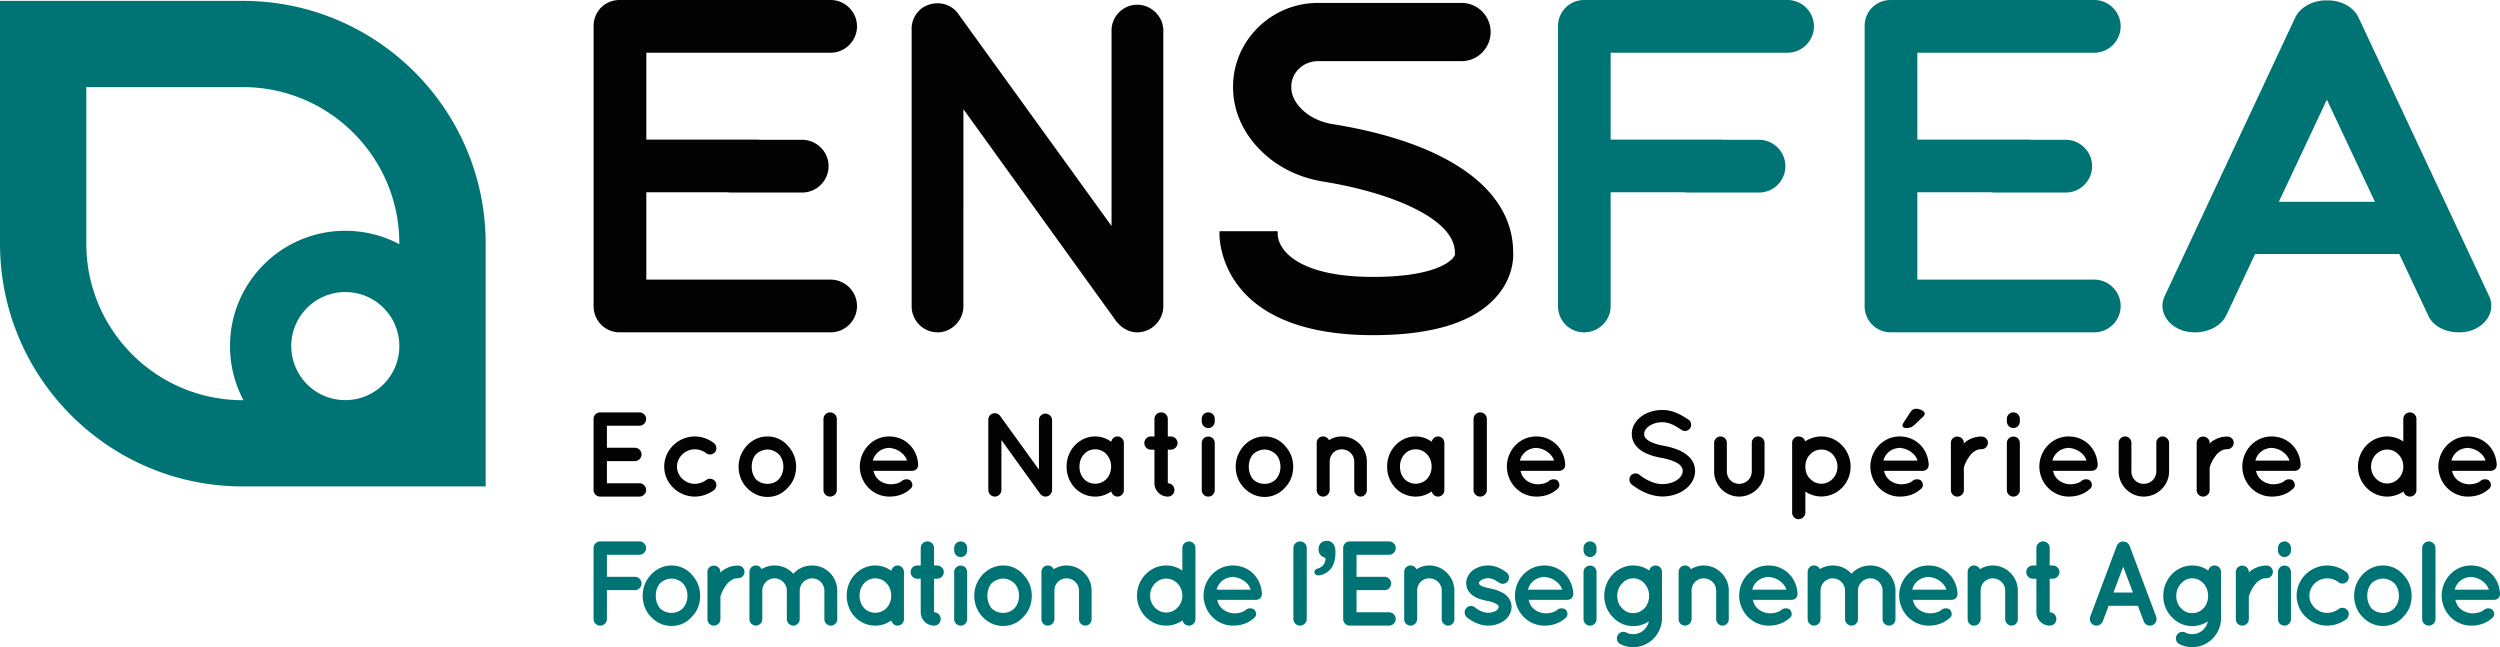 <svg xmlns="http://www.w3.org/2000/svg" width="927.131" height="240" viewBox="0 0 927.131 240"><path d="M90.052.324H0V90.34c0 49.724 40.327 90.052 90.052 90.052h90.052V90.34c0-49.725-40.327-90.016-90.052-90.016zm37.986 148.058c-11.054 0-20.019-8.966-20.019-20.055 0-11.054 8.965-20.02 20.02-20.02 11.09 0 20.055 8.966 20.055 20.02 0 11.09-8.966 20.055-20.056 20.055zm20.056-57.826a42.744 42.744 0 0 0-20.056-4.969c-23.584 0-42.739 19.155-42.739 42.74 0 7.273 1.8 14.114 5.005 20.09h-.252c-32.082 0-58.042-25.996-58.042-58.077V32.298h58.042c32.045 0 58.042 25.996 58.042 58.042v.216zm87.378 123.346h-10.394v-8.164h12.089c1.294 0 2.454-1.115 2.454-2.497 0-1.34-1.16-2.454-2.454-2.454H222.58a2.446 2.446 0 0 0-2.454 2.454v26.32c0 1.339 1.07 2.454 2.454 2.454 1.382 0 2.498-1.115 2.498-2.455v-10.707h10.394c1.338 0 2.455-1.114 2.455-2.496 0-1.294-1.117-2.455-2.455-2.455zm13.619-4.194c-3.079 0-5.667 1.294-7.675 3.393-1.918 2.138-3.078 4.771-3.078 7.806 0 3.122 1.16 5.89 3.078 7.852 2.008 2.095 4.596 3.39 7.675 3.39a9.867 9.867 0 0 0 7.449-3.39c2.008-1.962 3.122-4.73 3.122-7.852 0-3.035-1.114-5.668-3.122-7.806a9.858 9.858 0 0 0-7.45-3.393zm4.103 15.928a5.845 5.845 0 0 1-4.103 1.65c-1.697 0-3.169-.58-4.283-1.65-1.027-1.252-1.607-2.813-1.607-4.73 0-1.828.58-3.435 1.607-4.64 1.114-.982 2.586-1.695 4.283-1.695 1.56 0 2.988.713 4.103 1.694 1.116 1.206 1.74 2.813 1.74 4.642 0 1.916-.624 3.477-1.74 4.73zm20.537-15.883c-2.231-.045-4.15.76-5.623 1.74-.311.222-.668.581-.937.89v-.309c0-1.294-1.115-2.32-2.452-2.32-1.294 0-2.365 1.026-2.365 2.32v17.578c0 1.29 1.07 2.363 2.365 2.363 1.337 0 2.452-1.073 2.452-2.363v-8.478c.223-.626.76-2.32 1.83-3.748.535-.848 1.205-1.607 2.052-2.142.758-.58 1.65-.847 2.678-.847 1.338 0 2.363-1.115 2.363-2.363 0-1.294-1.025-2.32-2.363-2.32zm27.488-.045c-2.811 0-5.354 1.16-7.004 3.08-1.697-1.92-4.194-3.08-7.005-3.08-1.695 0-3.346.492-4.773 1.34-.357-.848-1.204-1.34-2.142-1.34-1.294 0-2.364 1.026-2.364 2.408v17.536c0 1.157.847 2.05 1.918 2.317.134 0 .267.046.446.046.938 0 1.829-.626 2.23-1.428v-.222c.09-.09.09-.179.135-.27v-.134c0-.088.044-.221.044-.31v-10.573c0-2.545 2.052-4.595 4.506-4.595 2.498 0 4.55 2.007 4.594 4.462v10.707c0 1.29 1.16 2.363 2.41 2.363a2.381 2.381 0 0 0 2.365-2.363v-10.707a4.63 4.63 0 0 1 4.64-4.462c2.452 0 4.506 2.05 4.506 4.595v10.574c0 1.29 1.115 2.363 2.409 2.363s2.364-1.073 2.364-2.363v-10.574c0-5.176-4.149-9.37-9.28-9.37zm31.651 0c-1.16 0-2.053.847-2.32 1.965-1.695-1.206-3.703-1.965-5.934-1.965-3.033 0-5.665 1.294-7.583 3.347-1.92 2.008-3.034 4.772-3.034 7.852 0 3.034 1.114 5.798 3.034 7.852 1.918 2.007 4.55 3.256 7.583 3.256 2.231 0 4.239-.714 5.934-1.92.267 1.072 1.16 1.92 2.32 1.92a2.38 2.38 0 0 0 2.363-2.363v-17.536c0-1.336-1.069-2.408-2.363-2.408zm-4.105 15.795c-1.07 1.114-2.588 1.737-4.15 1.737-1.604 0-3.121-.623-4.148-1.737-1.07-1.16-1.695-2.768-1.695-4.596 0-1.874.624-3.481 1.695-4.596 1.027-1.206 2.544-1.828 4.149-1.828 1.561 0 3.078.622 4.15 1.828 1.07 1.115 1.74 2.722 1.74 4.596 0 1.828-.67 3.435-1.74 4.596zm18.75-15.795h-1.114v-6.467a2.418 2.418 0 0 0-2.455-2.454c-1.381 0-2.498 1.069-2.498 2.454v6.467h-1.294a2.42 2.42 0 0 0-2.452 2.454c0 1.34 1.07 2.454 2.452 2.454h1.294v12.448c0 2.721 2.231 4.95 4.953 4.95 1.382 0 2.454-1.072 2.454-2.454s-1.072-2.496-2.454-2.496v-12.448h1.114c1.34 0 2.499-1.114 2.499-2.454 0-1.382-1.159-2.454-2.499-2.454zm8.752.045c-1.34 0-2.41 1.027-2.41 2.455v17.398a2.4 2.4 0 0 0 2.41 2.409c1.382 0 2.409-1.073 2.409-2.409v-17.398c0-1.428-1.027-2.455-2.409-2.455zm0-8.966a2.398 2.398 0 0 0-2.41 2.408v.936c0 1.34 1.07 2.454 2.41 2.454 1.382 0 2.409-1.114 2.409-2.454v-.936c0-1.34-1.027-2.408-2.409-2.408zm15.797 8.92c-3.078 0-5.666 1.295-7.674 3.394-1.918 2.138-3.079 4.771-3.079 7.806 0 3.122 1.16 5.89 3.079 7.852 2.008 2.095 4.596 3.39 7.674 3.39a9.867 9.867 0 0 0 7.45-3.39c2.007-1.962 3.122-4.73 3.122-7.852 0-3.035-1.115-5.668-3.123-7.806a9.858 9.858 0 0 0-7.449-3.393zm4.104 15.93a5.845 5.845 0 0 1-4.104 1.648c-1.696 0-3.168-.58-4.283-1.649-1.026-1.252-1.607-2.813-1.607-4.73 0-1.828.58-3.435 1.607-4.64 1.115-.982 2.587-1.695 4.283-1.695 1.561 0 2.989.713 4.104 1.694 1.116 1.206 1.74 2.813 1.74 4.642 0 1.916-.624 3.477-1.74 4.73zm19.33-15.93c-1.74 0-3.391.539-4.73 1.386a2.413 2.413 0 0 0-2.185-1.385 2.353 2.353 0 0 0-2.364 2.366v17.578a2.353 2.353 0 0 0 2.364 2.363 2.44 2.44 0 0 0 2.365-1.92c.088-.176.088-.31.088-.443v-10.665c0-2.497 1.964-4.504 4.462-4.504 2.542 0 4.64 2.007 4.64 4.504v10.665c0 1.29 1.114 2.363 2.364 2.363 1.294 0 2.32-1.073 2.32-2.363v-10.665c0-5.039-4.15-9.28-9.324-9.28zm45.43-8.92c-1.384 0-2.454 1.115-2.454 2.408v8.387c-1.651-1.16-3.793-1.874-5.978-1.874-6.023 0-10.84 5.088-10.84 11.199 0 6.023 4.817 11.108 10.84 11.108 2.23 0 4.37-.76 6.067-1.92a2.401 2.401 0 0 0 2.365 1.92c1.338 0 2.409-1.115 2.409-2.409v-8.7V203.196c0-1.293-1.071-2.408-2.41-2.408zm-4.239 24.536c-1.116 1.16-2.544 1.829-4.193 1.829-1.607 0-3.078-.668-4.195-1.829-1.115-1.114-1.784-2.721-1.784-4.416 0-1.786.67-3.39 1.784-4.508 1.117-1.16 2.588-1.828 4.195-1.828 1.65 0 3.077.668 4.193 1.828 1.115 1.118 1.785 2.722 1.785 4.508 0 1.695-.67 3.302-1.785 4.416zm20.535-15.615c-6.111 0-10.84 5.088-10.885 11.153.044 6.07 4.774 11.108 10.885 11.154 3.168 0 5.8-.936 7.985-2.943 1.027-.94.58-2.275 0-2.901-.578-.714-2.408-.848-3.345.133-1.115.848-3.033 1.249-4.64 1.115-1.561-.134-3.346-.935-4.283-2.008-.803-.756-1.294-1.916-1.517-2.943h14.188c1.248 0 2.185-.714 2.319-1.786.046-.088.046-.31.046-.401v-.222c-.357-6.023-4.953-10.351-10.753-10.351zm-6.022 8.966c.357-1.828 2.23-4.55 6.022-4.726 3.882.31 6.157 2.943 6.603 4.726h-12.625zm30.908-17.887a2.476 2.476 0 0 0-2.454 2.454v26.32a2.476 2.476 0 0 0 2.454 2.454c1.384 0 2.498-1.115 2.498-2.455v-26.319c0-1.34-1.114-2.454-2.498-2.454zm9.924-.222c-1.829 0-3.033 1.29-3.033 2.986v.358c0 1.607 1.248 2.676 2.542 2.99.09 2.007-.98 3.389-3.032 4.015-.58.179-1.027.58-1.027 1.202 0 .714.446 1.252 1.384 1.252 1.248 0 2.988-.714 4.193-1.92 1.383-1.382 2.185-3.481 2.185-6.512v-.447c0-2.408-1.248-3.924-3.212-3.924zm23.129 5.173c1.294 0 2.454-1.115 2.454-2.497 0-1.385-1.16-2.454-2.454-2.454h-14.587a2.418 2.418 0 0 0-2.455 2.454v26.32c0 1.339 1.071 2.454 2.455 2.454l.044-.046s0 .046.09.046h14.453c1.294 0 2.454-1.115 2.454-2.455 0-1.382-1.16-2.496-2.454-2.496h-12.089v-8.21h10.394c1.338 0 2.454-1.115 2.454-2.497 0-1.294-1.116-2.455-2.454-2.455h-10.394v-8.164h12.089zm14.868 3.97c-1.74 0-3.393.538-4.73 1.385a2.413 2.413 0 0 0-2.184-1.385 2.352 2.352 0 0 0-2.365 2.366v17.578a2.352 2.352 0 0 0 2.365 2.363 2.44 2.44 0 0 0 2.364-1.92c.088-.176.088-.31.088-.443v-10.665c0-2.497 1.962-4.504 4.462-4.504 2.543 0 4.638 2.007 4.638 4.504v10.665c0 1.29 1.115 2.363 2.367 2.363 1.294 0 2.317-1.073 2.317-2.363v-10.665c0-5.039-4.15-9.28-9.322-9.28zm26.513 9.771c-1.294-.626-2.68-1.027-4.15-1.294h-.045l-.046-.045c-1.515-.268-2.676-.669-3.256-1.07-.313-.179-.446-.358-.489-.446-.091-.134-.091-.18-.091-.359 0-.221.134-.622.714-1.026.58-.443 1.56-.802 2.676-.802 1.427 0 2.679.714 4.107 1.653a2.366 2.366 0 0 0 3.301-.626c.668-1.115.355-2.588-.713-3.302-1.428-.981-3.615-2.454-6.695-2.454-2.05 0-3.925.58-5.486 1.652-1.473 1.115-2.633 2.855-2.633 4.905 0 1.027.267 2.008.76 2.813.8 1.203 1.873 2.008 3.076 2.588 1.16.535 2.5.89 3.882 1.157h.045c1.607.313 2.944.805 3.57 1.252.355.221.534.4.58.534a.67.67 0 0 1 .133.447c0 .355-.18.802-.801 1.336-.714.447-1.832.848-3.035.848-1.74.045-3.748-.981-4.909-1.963-.98-.847-2.542-.713-3.344.36-.805.98-.671 2.496.31 3.3 1.786 1.428 4.462 3.032 7.943 3.078 2.187 0 4.191-.668 5.798-1.783 1.607-1.16 2.813-2.992 2.813-5.176 0-1.027-.313-2.054-.85-2.947-.757-1.248-1.963-2.095-3.165-2.63zm16.157-9.771c-6.111 0-10.84 5.088-10.883 11.153.042 6.07 4.772 11.108 10.883 11.154 3.168 0 5.802-.936 7.985-2.943 1.027-.94.58-2.275 0-2.901-.58-.714-2.408-.848-3.344.133-1.114.848-3.034 1.249-4.641 1.115-1.561-.134-3.344-.935-4.283-2.008-.802-.756-1.294-1.916-1.515-2.943h14.188c1.248 0 2.183-.714 2.317-1.786.046-.088.046-.31.046-.401v-.222c-.356-6.023-4.951-10.351-10.753-10.351zm-6.02 8.966c.355-1.828 2.23-4.55 6.02-4.726 3.882.31 6.157 2.943 6.603 4.726h-12.623zm22.986-17.887a2.399 2.399 0 0 0-2.409 2.408v.936c0 1.34 1.073 2.454 2.409 2.454 1.385 0 2.412-1.114 2.412-2.454v-.936c0-1.34-1.027-2.408-2.412-2.408zm0 8.966c-1.336 0-2.409 1.027-2.409 2.455v17.398a2.401 2.401 0 0 0 2.409 2.409c1.385 0 2.412-1.073 2.412-2.409v-17.398c0-1.428-1.027-2.455-2.412-2.455zm24.322-.045c-1.16 0-2.142.805-2.367 1.874-1.607-1.16-3.657-1.874-5.977-1.874-2.944 0-5.665 1.294-7.585 3.301-1.916 2.096-3.122 4.863-3.122 7.94 0 3.126 1.206 5.89 3.122 7.855 1.92 2.096 4.641 3.39 7.585 3.39 2.187 0 4.237-.672 5.844-1.786-.58 2.721-2.944 4.775-5.844 4.775a5.366 5.366 0 0 1-2.543-.626c-1.248-.535-2.633-.088-3.214 1.115-.622 1.206-.087 2.679 1.073 3.213 1.382.714 3.034 1.115 4.684 1.115 5.931 0 10.707-4.863 10.707-10.707v-17.219a2.353 2.353 0 0 0-2.363-2.366zm-4.107 15.837c-1.16 1.206-2.543 1.832-4.237 1.832-1.562 0-3.035-.626-4.104-1.832-1.072-1.024-1.786-2.722-1.786-4.596 0-1.783.714-3.478 1.786-4.55 1.069-1.248 2.542-1.916 4.104-1.916 1.694 0 3.076.668 4.237 1.916.98 1.072 1.694 2.767 1.694 4.55 0 1.874-.713 3.572-1.694 4.596zm21.92-15.837c-1.74 0-3.393.538-4.73 1.385a2.414 2.414 0 0 0-2.187-1.385 2.35 2.35 0 0 0-2.362 2.366v17.578a2.35 2.35 0 0 0 2.362 2.363c1.16 0 2.142-.848 2.367-1.92.088-.176.088-.31.088-.443v-10.665c0-2.497 1.962-4.504 4.462-4.504 2.542 0 4.638 2.007 4.638 4.504v10.665c0 1.29 1.114 2.363 2.366 2.363 1.294 0 2.317-1.073 2.317-2.363v-10.665c0-5.039-4.149-9.28-9.321-9.28zm24.058 0c-6.111 0-10.84 5.088-10.886 11.153.045 6.07 4.775 11.108 10.886 11.154 3.168 0 5.798-.936 7.985-2.943 1.027-.94.58-2.275 0-2.901-.58-.714-2.408-.848-3.347.133-1.115.848-3.031 1.249-4.638 1.115-1.561-.134-3.347-.935-4.283-2.008-.805-.756-1.294-1.916-1.519-2.943h14.188c1.249 0 2.187-.714 2.321-1.786.046-.088.046-.31.046-.401v-.222c-.359-6.023-4.955-10.351-10.753-10.351zm-6.023 8.966c.358-1.828 2.229-4.55 6.023-4.726 3.882.31 6.157 2.943 6.604 4.726h-12.627zm43.823-8.966c-2.81 0-5.352 1.16-7.005 3.08-1.695-1.92-4.195-3.08-7.004-3.08-1.695 0-3.344.492-4.772 1.34-.358-.848-1.206-1.34-2.141-1.34-1.294 0-2.366 1.026-2.366 2.408v17.536c0 1.157.847 2.05 1.92 2.317.133 0 .267.046.446.046.935 0 1.828-.626 2.23-1.428v-.222c.087-.09.087-.179.133-.27v-.134c0-.088.046-.221.046-.31v-10.573c0-2.545 2.05-4.595 4.504-4.595 2.5 0 4.55 2.007 4.596 4.462v10.707c0 1.29 1.16 2.363 2.408 2.363a2.383 2.383 0 0 0 2.367-2.363v-10.707a4.63 4.63 0 0 1 4.638-4.462c2.454 0 4.504 2.05 4.504 4.595v10.574c0 1.29 1.118 2.363 2.412 2.363a2.38 2.38 0 0 0 2.363-2.363v-10.574c0-5.176-4.15-9.37-9.28-9.37zm21.537 0c-6.112 0-10.841 5.088-10.887 11.153.046 6.07 4.775 11.108 10.887 11.154 3.168 0 5.798-.936 7.985-2.943 1.027-.94.58-2.275 0-2.901-.58-.714-2.409-.848-3.347.133-1.115.848-3.031 1.249-4.638 1.115-1.562-.134-3.348-.935-4.283-2.008-.805-.756-1.294-1.916-1.52-2.943h14.189c1.248 0 2.187-.714 2.32-1.786.046-.088.046-.31.046-.401v-.222c-.358-6.023-4.954-10.351-10.752-10.351zm-6.024 8.966c.359-1.828 2.23-4.55 6.024-4.726 3.882.31 6.157 2.943 6.603 4.726h-12.627zm29.814-8.966c-1.74 0-3.39.538-4.729 1.385a2.413 2.413 0 0 0-2.183-1.385 2.354 2.354 0 0 0-2.367 2.366v17.578a2.353 2.353 0 0 0 2.367 2.363 2.44 2.44 0 0 0 2.363-1.92c.087-.176.087-.31.087-.443v-10.665c0-2.497 1.966-4.504 4.462-4.504 2.543 0 4.642 2.007 4.642 4.504v10.665c0 1.29 1.115 2.363 2.363 2.363 1.294 0 2.32-1.073 2.32-2.363v-10.665c0-5.039-4.149-9.28-9.325-9.28zm22.276 0h-1.115v-6.467c0-1.385-1.072-2.454-2.454-2.454s-2.5 1.069-2.5 2.454v6.467H753.9c-1.382 0-2.451 1.072-2.451 2.454a2.445 2.445 0 0 0 2.45 2.454h1.295v12.448c0 2.721 2.233 4.95 4.954 4.95 1.382 0 2.451-1.072 2.451-2.454s-1.069-2.496-2.45-2.496v-12.448h1.114c1.336 0 2.496-1.114 2.496-2.454 0-1.382-1.16-2.454-2.496-2.454zm28.495-7.314c-.4-.981-1.34-1.607-2.366-1.561-.98-.046-1.962.58-2.363 1.56l-9.86 26.274c-.446 1.294.18 2.722 1.474 3.214.267.088.534.134.847.134a2.5 2.5 0 0 0 2.318-1.562l2.187-5.798h10.84l2.187 5.798c.355.981 1.294 1.562 2.275 1.562.313 0 .626-.046.848-.134 1.294-.492 1.92-1.92 1.473-3.214l-9.86-26.273zm-5.977 17.352l3.611-9.592 3.615 9.592h-7.226zm37.518-10.038c-1.16 0-2.141.805-2.363 1.874-1.607-1.16-3.66-1.874-5.977-1.874-2.947 0-5.669 1.294-7.585 3.301-1.92 2.096-3.122 4.863-3.122 7.94 0 3.126 1.202 5.89 3.122 7.855 1.916 2.096 4.638 3.39 7.585 3.39 2.183 0 4.237-.672 5.844-1.786-.58 2.721-2.947 4.775-5.844 4.775a5.38 5.38 0 0 1-2.546-.626c-1.248-.535-2.63-.088-3.21 1.115-.626 1.206-.092 2.679 1.069 3.213 1.385.714 3.034 1.115 4.687 1.115 5.932 0 10.707-4.863 10.707-10.707v-17.219a2.354 2.354 0 0 0-2.367-2.366zm-4.103 15.837c-1.16 1.206-2.542 1.832-4.237 1.832-1.565 0-3.035-.626-4.107-1.832-1.07-1.024-1.783-2.722-1.783-4.596 0-1.783.714-3.478 1.783-4.55 1.072-1.248 2.542-1.916 4.107-1.916 1.695 0 3.076.668 4.237 1.916.98 1.072 1.695 2.767 1.695 4.55 0 1.874-.714 3.572-1.695 4.596zm23.344-15.792c-2.23-.045-4.15.76-5.622 1.74-.31.222-.668.581-.936.89v-.309c0-1.294-1.114-2.32-2.454-2.32-1.294 0-2.363 1.026-2.363 2.32v17.578a2.38 2.38 0 0 0 2.363 2.363c1.34 0 2.454-1.073 2.454-2.363v-8.478c.222-.626.76-2.32 1.829-3.748.534-.848 1.206-1.607 2.053-2.142.756-.58 1.65-.847 2.676-.847 1.34 0 2.363-1.115 2.363-2.363 0-1.294-1.023-2.32-2.363-2.32zm6.656-8.966a2.397 2.397 0 0 0-2.408 2.408v.936c0 1.34 1.069 2.454 2.408 2.454 1.382 0 2.409-1.114 2.409-2.454v-.936c0-1.34-1.027-2.408-2.409-2.408zm0 8.966c-1.34 0-2.408 1.027-2.408 2.455v17.398a2.399 2.399 0 0 0 2.408 2.409c1.382 0 2.409-1.073 2.409-2.409v-17.398c0-1.428-1.027-2.455-2.409-2.455zm15.841 4.73c1.653 0 3.08.58 4.24 1.427 1.024.802 2.451.623 3.345-.446.713-.981.534-2.5-.49-3.302-1.92-1.473-4.416-2.454-7.095-2.454-6.157.045-11.33 4.996-11.33 11.199 0 6.111 5.173 11.108 11.33 11.108 2.68 0 5.176-.981 7.096-2.363 1.023-.893 1.202-2.321.489-3.302-.894-1.073-2.363-1.252-3.344-.492-1.16.847-2.634 1.427-4.241 1.427-3.611 0-6.6-2.943-6.6-6.378 0-3.436 2.989-6.424 6.6-6.424zm20.756-4.775c-3.076 0-5.664 1.294-7.672 3.393-1.92 2.138-3.08 4.771-3.08 7.806 0 3.122 1.16 5.89 3.08 7.852 2.008 2.095 4.596 3.39 7.672 3.39a9.87 9.87 0 0 0 7.451-3.39c2.008-1.962 3.123-4.73 3.123-7.852 0-3.035-1.115-5.668-3.123-7.806a9.861 9.861 0 0 0-7.45-3.393zm4.104 15.928a5.845 5.845 0 0 1-4.104 1.65c-1.694 0-3.168-.58-4.282-1.65-1.027-1.252-1.607-2.813-1.607-4.73 0-1.828.58-3.435 1.607-4.64 1.114-.982 2.588-1.695 4.282-1.695 1.562 0 2.99.713 4.104 1.694 1.118 1.206 1.74 2.813 1.74 4.642 0 1.916-.622 3.477-1.74 4.73zm12.817-24.85c-1.337 0-2.451 1.116-2.451 2.455v26.32c0 1.339 1.114 2.454 2.45 2.454 1.386 0 2.5-1.115 2.5-2.455v-26.319c0-1.34-1.114-2.454-2.5-2.454zm15.664 8.922c-6.11 0-10.84 5.088-10.882 11.153.042 6.07 4.771 11.108 10.882 11.154 3.169 0 5.802-.936 7.986-2.943 1.027-.94.58-2.275 0-2.901-.577-.714-2.409-.848-3.344.133-1.115.848-3.035 1.249-4.642 1.115-1.56-.134-3.344-.935-4.282-2.008-.802-.756-1.294-1.916-1.516-2.943h14.188c1.248 0 2.184-.714 2.317-1.786.046-.088.046-.31.046-.401v-.222c-.355-6.023-4.95-10.351-10.753-10.351zm-6.02 8.966c.356-1.828 2.23-4.55 6.02-4.726 3.882.31 6.157 2.943 6.604 4.726h-12.623zM669.827 2.88A9.772 9.772 0 0 0 662.912 0H587.48c-5.473 0-9.686 4.393-9.686 9.686v103.878c0 5.293 4.213 9.686 9.686 9.686 5.437 0 9.83-4.393 9.83-9.686V71.292h27.257a9.81 9.81 0 0 0 1.476.109h26.32c5.365 0 9.758-4.393 9.758-9.794 0-2.665-1.116-5.113-2.88-6.877-1.765-1.765-4.213-2.881-6.878-2.881h-12.854a11.69 11.69 0 0 0-1.152-.072h-41.047V19.551h65.603c5.401 0 9.794-4.428 9.794-9.793 0-2.665-1.116-5.113-2.88-6.878zm31.361 120.37l.18-.18s0 .18.36.18h74.93c5.4 0 9.793-4.393 9.793-9.758 0-2.7-1.08-5.15-2.88-6.913a9.771 9.771 0 0 0-6.914-2.88h-65.603V71.291h27.22c.469.073.973.109 1.477.109h26.357c5.364 0 9.757-4.393 9.757-9.794a9.602 9.602 0 0 0-2.88-6.877c-1.765-1.765-4.177-2.881-6.877-2.881h-12.855c-.36-.036-.756-.072-1.152-.072h-41.047V19.551h65.603c5.401 0 9.794-4.428 9.794-9.793a9.602 9.602 0 0 0-2.88-6.878A9.771 9.771 0 0 0 776.655 0H701.187c-5.437 0-9.686 4.213-9.686 9.686v103.878c0 5.293 4.249 9.686 9.686 9.686zm188.579-29.054l10.779 22.892c1.757 3.873 6.378 6.162 11.218 6.162 1.538 0 3.08-.176 4.178-.527 6.382-1.938 9.46-7.572 7.26-12.68L874.59 6.328c-1.981-3.873-6.602-6.338-11.662-6.162-4.836-.176-9.677 2.289-11.658 6.162L802.66 110.043c-2.201 5.108.878 10.742 7.26 12.68 1.318.351 2.64.527 4.178.527 4.84 0 9.457-2.289 11.438-6.162l10.779-22.892h53.452zm-26.838-57.23l17.82 37.86h-35.636l17.816-37.86z" fill="#007475"/><path d="M237.167 157.885c1.294 0 2.454-1.114 2.454-2.496 0-1.386-1.16-2.455-2.454-2.455H222.58a2.418 2.418 0 0 0-2.454 2.455v26.319c0 1.34 1.07 2.454 2.454 2.454l.044-.046s0 .046.09.046h14.453c1.294 0 2.454-1.115 2.454-2.454 0-1.382-1.16-2.497-2.454-2.497h-12.089v-8.21h10.394c1.338 0 2.455-1.115 2.455-2.497 0-1.294-1.117-2.454-2.455-2.454h-10.394v-8.165h12.089zm20.493 8.745c1.65 0 3.078.58 4.238 1.428 1.025.801 2.453.622 3.346-.447.714-.98.535-2.5-.49-3.302-1.92-1.473-4.417-2.454-7.094-2.454-6.157.046-11.331 4.997-11.331 11.2 0 6.11 5.174 11.107 11.33 11.107 2.678 0 5.175-.981 7.095-2.363 1.025-.893 1.204-2.32.49-3.302-.893-1.072-2.364-1.251-3.346-.492-1.16.848-2.633 1.428-4.238 1.428-3.613 0-6.602-2.943-6.602-6.379 0-3.435 2.989-6.424 6.602-6.424zm27.006-4.775c-3.078 0-5.666 1.294-7.674 3.393-1.918 2.138-3.079 4.772-3.079 7.806 0 3.123 1.16 5.89 3.079 7.852 2.008 2.096 4.596 3.39 7.674 3.39a9.867 9.867 0 0 0 7.45-3.39c2.007-1.962 3.124-4.73 3.124-7.852 0-3.034-1.117-5.668-3.125-7.806a9.858 9.858 0 0 0-7.449-3.393zm4.104 15.929a5.845 5.845 0 0 1-4.104 1.649c-1.696 0-3.168-.58-4.283-1.65-1.026-1.251-1.607-2.812-1.607-4.729 0-1.828.58-3.435 1.607-4.641 1.115-.981 2.587-1.695 4.283-1.695 1.561 0 2.989.714 4.104 1.695 1.114 1.206 1.74 2.813 1.74 4.641 0 1.917-.626 3.478-1.74 4.73zm19.066-24.85a2.475 2.475 0 0 0-2.452 2.455v26.319a2.475 2.475 0 0 0 2.452 2.454c1.384 0 2.499-1.115 2.499-2.454v-26.32c0-1.339-1.115-2.454-2.499-2.454zm21.912 8.921c-6.111 0-10.84 5.088-10.885 11.154.044 6.069 4.774 11.107 10.885 11.153 3.168 0 5.8-.935 7.985-2.943 1.027-.939.58-2.275 0-2.9-.58-.715-2.408-.848-3.345.133-1.115.847-3.033 1.248-4.64 1.114-1.561-.133-3.346-.935-4.283-2.007-.802-.756-1.294-1.917-1.515-2.944h14.186c1.248 0 2.185-.713 2.319-1.786.046-.088.046-.31.046-.4v-.222c-.357-6.023-4.953-10.352-10.753-10.352zm-6.022 8.966c.357-1.828 2.23-4.55 6.022-4.725 3.882.31 6.157 2.943 6.603 4.725h-12.625zm63.982-17.442c-1.338 0-2.409 1.117-2.409 2.41v18.38l-14.41-19.942c-.757-1.071-2.274-1.293-3.389-.535a2.412 2.412 0 0 0-.983 2.052v25.964c0 1.34 1.071 2.454 2.455 2.454 1.294 0 2.408-1.115 2.408-2.454v-18.513l14.276 19.807a1.2 1.2 0 0 0 .223.267c.447.538 1.115.893 1.829.893a2.475 2.475 0 0 0 2.454-2.454V155.79c0-1.294-1.114-2.41-2.454-2.41zm26.713 8.476c-1.16 0-2.054.847-2.321 1.966-1.695-1.206-3.703-1.966-5.934-1.966-3.032 0-5.664 1.294-7.582 3.347-1.92 2.008-3.035 4.772-3.035 7.852 0 3.035 1.115 5.799 3.035 7.852 1.918 2.008 4.55 3.256 7.582 3.256 2.231 0 4.24-.714 5.934-1.92.267 1.073 1.16 1.92 2.32 1.92a2.38 2.38 0 0 0 2.364-2.363v-17.535c0-1.337-1.07-2.409-2.363-2.409zm-4.105 15.795c-1.071 1.115-2.588 1.737-4.15 1.737-1.605 0-3.122-.622-4.149-1.737-1.07-1.16-1.695-2.767-1.695-4.596 0-1.874.625-3.48 1.695-4.595 1.027-1.207 2.544-1.829 4.15-1.829 1.56 0 3.078.622 4.149 1.829 1.07 1.114 1.74 2.721 1.74 4.595 0 1.829-.67 3.436-1.74 4.596zm23.882-15.795h-1.115v-6.466a2.418 2.418 0 0 0-2.454-2.455c-1.382 0-2.498 1.07-2.498 2.455v6.466h-1.294a2.42 2.42 0 0 0-2.453 2.454c0 1.34 1.07 2.455 2.453 2.455h1.294v12.447c0 2.722 2.23 4.951 4.952 4.951a2.419 2.419 0 0 0 2.453-2.454c0-1.382-1.07-2.497-2.453-2.497v-12.447h1.115c1.338 0 2.498-1.115 2.498-2.455 0-1.382-1.16-2.454-2.498-2.454zm13.884.046c-1.338 0-2.409 1.026-2.409 2.454v17.398a2.4 2.4 0 0 0 2.409 2.41c1.383 0 2.41-1.073 2.41-2.41v-17.398c0-1.428-1.027-2.454-2.41-2.454zm0-8.967a2.398 2.398 0 0 0-2.409 2.409v.935c0 1.34 1.07 2.455 2.409 2.455 1.383 0 2.41-1.115 2.41-2.455v-.935c0-1.34-1.027-2.409-2.41-2.409zm20.932 8.921c-3.079 0-5.666 1.294-7.674 3.393-1.918 2.138-3.079 4.772-3.079 7.806 0 3.123 1.16 5.89 3.079 7.852 2.008 2.096 4.595 3.39 7.674 3.39a9.867 9.867 0 0 0 7.45-3.39c2.007-1.962 3.123-4.73 3.123-7.852 0-3.034-1.116-5.668-3.124-7.806a9.858 9.858 0 0 0-7.45-3.393zm4.103 15.929a5.845 5.845 0 0 1-4.103 1.649c-1.697 0-3.168-.58-4.283-1.65-1.027-1.251-1.607-2.812-1.607-4.729 0-1.828.58-3.435 1.607-4.641 1.115-.981 2.586-1.695 4.283-1.695 1.561 0 2.989.714 4.103 1.695 1.115 1.206 1.74 2.813 1.74 4.641 0 1.917-.625 3.478-1.74 4.73zm24.465-15.929c-1.74 0-3.392.538-4.73 1.385a2.413 2.413 0 0 0-2.185-1.385 2.352 2.352 0 0 0-2.365 2.366V181.8a2.352 2.352 0 0 0 2.365 2.363 2.44 2.44 0 0 0 2.365-1.92c.088-.176.088-.31.088-.443v-10.665c0-2.496 1.963-4.504 4.462-4.504 2.542 0 4.64 2.008 4.64 4.504V181.8c0 1.29 1.114 2.363 2.364 2.363 1.294 0 2.319-1.072 2.319-2.363v-10.665c0-5.038-4.15-9.279-9.323-9.279zm35.705 0c-1.16 0-2.053.847-2.32 1.966-1.695-1.206-3.703-1.966-5.936-1.966-3.03 0-5.664 1.294-7.58 3.347-1.92 2.008-3.035 4.772-3.035 7.852 0 3.035 1.114 5.799 3.034 7.852 1.917 2.008 4.55 3.256 7.581 3.256 2.233 0 4.24-.714 5.936-1.92.267 1.073 1.16 1.92 2.32 1.92a2.38 2.38 0 0 0 2.363-2.363v-17.535c0-1.337-1.069-2.409-2.363-2.409zm-4.107 15.795c-1.069 1.115-2.588 1.737-4.149 1.737-1.603 0-3.122-.622-4.149-1.737-1.069-1.16-1.695-2.767-1.695-4.596 0-1.874.626-3.48 1.695-4.595 1.027-1.207 2.546-1.829 4.15-1.829 1.56 0 3.08.622 4.148 1.829 1.073 1.114 1.74 2.721 1.74 4.595 0 1.829-.667 3.436-1.74 4.596zm19.737-24.716a2.475 2.475 0 0 0-2.454 2.455v26.319a2.475 2.475 0 0 0 2.454 2.454c1.382 0 2.497-1.115 2.497-2.454v-26.32c0-1.339-1.115-2.454-2.497-2.454zm20.795 8.921c-6.111 0-10.84 5.088-10.886 11.154.046 6.069 4.775 11.107 10.886 11.153 3.168 0 5.798-.935 7.985-2.943 1.027-.939.58-2.275 0-2.9-.58-.715-2.408-.848-3.347.133-1.115.847-3.031 1.248-4.638 1.114-1.561-.133-3.347-.935-4.283-2.007-.801-.756-1.294-1.917-1.515-2.944h14.184c1.249 0 2.187-.713 2.321-1.786.046-.088.046-.31.046-.4v-.222c-.359-6.023-4.955-10.352-10.753-10.352zm-6.023 8.966c.358-1.828 2.229-4.55 6.023-4.725 3.882.31 6.157 2.943 6.604 4.725h-12.627zm59.407-3.656c-1.787-.848-3.882-1.428-6.157-1.875h-.092c-2.408-.446-4.416-1.16-5.576-1.962-.577-.4-.982-.801-1.203-1.16-.225-.355-.313-.714-.313-1.248 0-.94.492-1.92 1.695-2.81 1.206-.893 2.989-1.519 4.996-1.519 2.722 0 4.91 1.34 7.184 2.855 1.07.714 2.497.401 3.168-.668.714-1.026.401-2.454-.626-3.168-2.275-1.471-5.443-3.569-9.726-3.569-2.897 0-5.618.848-7.718 2.365-2.05 1.517-3.569 3.838-3.569 6.514 0 1.336.359 2.588 1.027 3.657.981 1.56 2.454 2.675 4.15 3.48 1.694.802 3.656 1.337 5.755 1.741h.088c2.634.489 4.817 1.248 6.111 2.096.672.446 1.073.893 1.34 1.34.267.443.401.847.401 1.427 0 1.115-.58 2.23-1.916 3.21-1.34.982-3.348 1.653-5.577 1.653-3.168.042-6.558-1.832-8.523-3.435-.982-.805-2.455-.672-3.257.31-.759.98-.625 2.454.36 3.259 2.541 2.004 6.6 4.416 11.42 4.458 3.165 0 6.065-.935 8.252-2.542 2.23-1.607 3.837-4.058 3.837-6.913 0-1.385-.401-2.721-1.073-3.794-1.023-1.649-2.63-2.81-4.458-3.702zm28.879-5.31c-1.337 0-2.321 1.115-2.321 2.366v10.662c-.042 2.542-2.096 4.55-4.684 4.55a4.513 4.513 0 0 1-4.55-4.55V164.22c0-1.251-1.027-2.366-2.363-2.366-1.294 0-2.366 1.115-2.366 2.366v10.662c0 5.084 4.195 9.28 9.28 9.28 5.13 0 9.412-4.196 9.412-9.28V164.22c0-1.251-1.16-2.366-2.408-2.366zm23.527 0c-2.275 0-4.417.76-6.07 1.828-.175-.98-1.202-1.828-2.45-1.828a2.383 2.383 0 0 0-2.367 2.366v25.919c0 1.248 1.073 2.408 2.367 2.408 1.427 0 2.542-1.16 2.542-2.408v-7.852c1.607 1.16 3.748 1.828 5.978 1.828 5.932 0 10.795-4.95 10.795-11.062 0-6.111-4.863-11.199-10.795-11.199zm4.195 15.661c-1.16 1.249-2.68 1.871-4.195 1.871-1.653 0-3.123-.622-4.237-1.87-1.16-1.027-1.74-2.722-1.74-4.463s.58-3.347 1.74-4.508c1.114-1.202 2.584-1.828 4.237-1.828 1.515 0 3.034.626 4.195 1.828 1.023 1.16 1.737 2.768 1.737 4.508s-.714 3.436-1.737 4.462zm24.817-15.661c-6.111 0-10.84 5.088-10.883 11.154.043 6.069 4.772 11.107 10.883 11.153 3.168 0 5.802-.935 7.986-2.943 1.026-.939.58-2.275 0-2.9-.58-.715-2.409-.848-3.344.133-1.115.847-3.035 1.248-4.642 1.114-1.56-.133-3.344-.935-4.283-2.007-.801-.756-1.293-1.917-1.515-2.944h14.188c1.248 0 2.184-.713 2.317-1.786.046-.088.046-.31.046-.4v-.222c-.355-6.023-4.951-10.352-10.753-10.352zm-6.02 8.966c.356-1.828 2.23-4.55 6.02-4.725 3.882.31 6.157 2.943 6.604 4.725h-12.624zm8.387-12.088c1.248 0 2.095-.222 3.168-1.203l2.989-2.855c.446-.403.756-.85.756-1.34 0-.847-1.783-1.74-3.21-1.74-.94 0-1.653.49-2.142 1.294l-2.542 3.927c-.18.267-.359.668-.359.981 0 .58.58.936 1.34.936zm27.985 3.168c-2.229-.046-4.145.76-5.619 1.74-.312.222-.668.58-.938.89v-.31c0-1.294-1.115-2.32-2.451-2.32-1.294 0-2.367 1.026-2.367 2.32V181.8a2.383 2.383 0 0 0 2.367 2.363c1.336 0 2.45-1.072 2.45-2.363v-8.477c.226-.626.76-2.321 1.833-3.749.534-.847 1.202-1.607 2.05-2.141.76-.58 1.652-.848 2.675-.848 1.34 0 2.367-1.114 2.367-2.363 0-1.294-1.027-2.32-2.367-2.32zm11.79 0c-1.34 0-2.408 1.026-2.408 2.454v17.398a2.399 2.399 0 0 0 2.408 2.41c1.382 0 2.41-1.073 2.41-2.41v-17.398c0-1.428-1.028-2.454-2.41-2.454zm0-8.967a2.397 2.397 0 0 0-2.408 2.409v.935c0 1.34 1.069 2.455 2.408 2.455 1.382 0 2.41-1.115 2.41-2.455v-.935c0-1.34-1.028-2.409-2.41-2.409zm20.528 8.921c-6.111 0-10.84 5.088-10.883 11.154.043 6.069 4.772 11.107 10.883 11.153 3.168 0 5.802-.935 7.986-2.943 1.026-.939.58-2.275 0-2.9-.58-.715-2.409-.848-3.344.133-1.115.847-3.035 1.248-4.642 1.114-1.561-.133-3.344-.935-4.283-2.007-.801-.756-1.294-1.917-1.515-2.944h14.188c1.248 0 2.184-.713 2.317-1.786.046-.088.046-.31.046-.4v-.222c-.355-6.023-4.951-10.352-10.753-10.352zm-6.02 8.966c.356-1.828 2.23-4.55 6.02-4.725 3.882.31 6.157 2.943 6.604 4.725h-12.624zM802 161.855c-1.337 0-2.321 1.115-2.321 2.366v10.662c-.042 2.542-2.096 4.55-4.684 4.55a4.513 4.513 0 0 1-4.55-4.55V164.22c0-1.251-1.027-2.366-2.363-2.366-1.294 0-2.366 1.115-2.366 2.366v10.662c0 5.084 4.195 9.28 9.28 9.28 5.13 0 9.412-4.196 9.412-9.28V164.22c0-1.251-1.16-2.366-2.408-2.366zm24.015.046c-2.229-.046-4.145.76-5.618 1.74-.313.222-.669.58-.94.89v-.31c0-1.294-1.114-2.32-2.45-2.32-1.294 0-2.367 1.026-2.367 2.32V181.8a2.383 2.383 0 0 0 2.367 2.363c1.336 0 2.45-1.072 2.45-2.363v-8.477c.226-.626.76-2.321 1.833-3.749.534-.847 1.202-1.607 2.05-2.141.76-.58 1.652-.848 2.675-.848 1.34 0 2.367-1.114 2.367-2.363 0-1.294-1.027-2.32-2.367-2.32zm16.428-.046c-6.11 0-10.84 5.088-10.882 11.154.042 6.069 4.771 11.107 10.882 11.153 3.168 0 5.802-.935 7.986-2.943 1.026-.939.58-2.275 0-2.9-.58-.715-2.409-.848-3.344.133-1.115.847-3.035 1.248-4.642 1.114-1.56-.133-3.344-.935-4.282-2.007-.802-.756-1.294-1.917-1.516-2.944h14.188c1.248 0 2.184-.713 2.317-1.786.046-.088.046-.31.046-.4v-.222c-.355-6.023-4.95-10.352-10.753-10.352zm-6.02 8.966c.356-1.828 2.23-4.55 6.02-4.725 3.882.31 6.157 2.943 6.604 4.725h-12.623zm57.305-17.887c-1.382 0-2.455 1.115-2.455 2.409v8.386c-1.649-1.16-3.79-1.874-5.977-1.874-6.024 0-10.84 5.088-10.84 11.2 0 6.023 4.816 11.107 10.84 11.107 2.23 0 4.37-.76 6.069-1.92a2.398 2.398 0 0 0 2.363 1.92c1.34 0 2.408-1.115 2.408-2.409v-8.699V155.343c0-1.294-1.069-2.409-2.408-2.409zm-4.237 24.537c-1.118 1.16-2.546 1.828-4.195 1.828-1.607 0-3.077-.668-4.195-1.828-1.115-1.115-1.783-2.722-1.783-4.417 0-1.786.668-3.39 1.783-4.508 1.118-1.16 2.588-1.828 4.195-1.828 1.649 0 3.077.668 4.195 1.828 1.114 1.119 1.782 2.722 1.782 4.508 0 1.695-.668 3.302-1.782 4.417zm25.665-15.616c-6.111 0-10.84 5.088-10.883 11.154.042 6.069 4.772 11.107 10.883 11.153 3.168 0 5.798-.935 7.985-2.943 1.027-.939.58-2.275 0-2.9-.58-.715-2.408-.848-3.344.133-1.118.847-3.034 1.248-4.641 1.114-1.561-.133-3.344-.935-4.283-2.007-.802-.756-1.294-1.917-1.516-2.944h14.185c1.252 0 2.187-.713 2.32-1.786.046-.088.046-.31.046-.4v-.222c-.358-6.023-4.954-10.352-10.752-10.352zm-6.024 8.966c.36-1.828 2.233-4.55 6.024-4.725 3.882.31 6.157 2.943 6.603 4.725h-12.627zm-477.717-57.256V11.26c0-5.108-4.403-9.51-9.684-9.51-5.283 0-9.51 4.402-9.51 9.51v72.547L355.345 5.096c-2.994-4.227-8.98-5.106-13.383-2.114-2.642 1.938-4.05 5.108-3.875 8.1v102.483c0 5.283 4.227 9.685 9.686 9.685 5.107 0 9.508-4.402 9.508-9.685V40.49l56.348 78.182c.177.352.529.705.88 1.057 1.762 2.113 4.403 3.521 7.22 3.521 5.282 0 9.685-4.402 9.685-9.685zM308.07 19.55c5.365 0 9.758-4.428 9.758-9.793 0-2.665-1.116-5.113-2.88-6.878C313.182 1.116 310.733 0 308.07 0h-78.242c-5.473 0-9.685 4.213-9.685 9.686v103.878c0 5.293 4.212 9.686 9.685 9.686l.18-.18s0 .18.324.18h77.738c5.365 0 9.758-4.393 9.758-9.758 0-2.7-1.116-5.15-2.88-6.913-1.765-1.765-4.214-2.88-6.878-2.88h-68.376V71.291h29.993a9.81 9.81 0 0 0 1.477.109h26.32c5.401 0 9.794-4.393 9.794-9.794a9.602 9.602 0 0 0-2.88-6.877 9.772 9.772 0 0 0-6.914-2.881h-15.626a11.7 11.7 0 0 0-1.153-.072h-41.01V19.551h68.375zm253.088 73.633c-.288-23.224-24.628-40.363-66.863-47.132-4.753-.756-8.966-2.844-11.846-5.869-2.413-2.52-3.565-5.113-3.565-7.885v-.324c.072-5.15 4.5-9.29 9.866-9.29h53.253c5.977 0 10.802-4.86 10.802-10.802A10.788 10.788 0 0 0 542.003 1.08H488.75c-17.103 0-31.218 13.719-31.47 30.606v.612c0 8.353 3.313 16.238 9.542 22.792 6.229 6.517 14.546 10.765 24.052 12.278 24.232 3.888 48.68 13.502 48.68 26.284l.037.756c-.54 2.017-6.625 8.282-30.354 8.282-27.94 0-35.394-10.082-35.394-16.023 0-.324 0-.612-.072-.936h-21.46c-.072.324-.072.612-.072.936 0 3.853 1.585 37.627 56.998 37.627 22.108 0 37.519-4.825 45.764-14.33 6.013-6.878 6.338-13.935 6.157-16.78z" fill="#030304"/></svg>